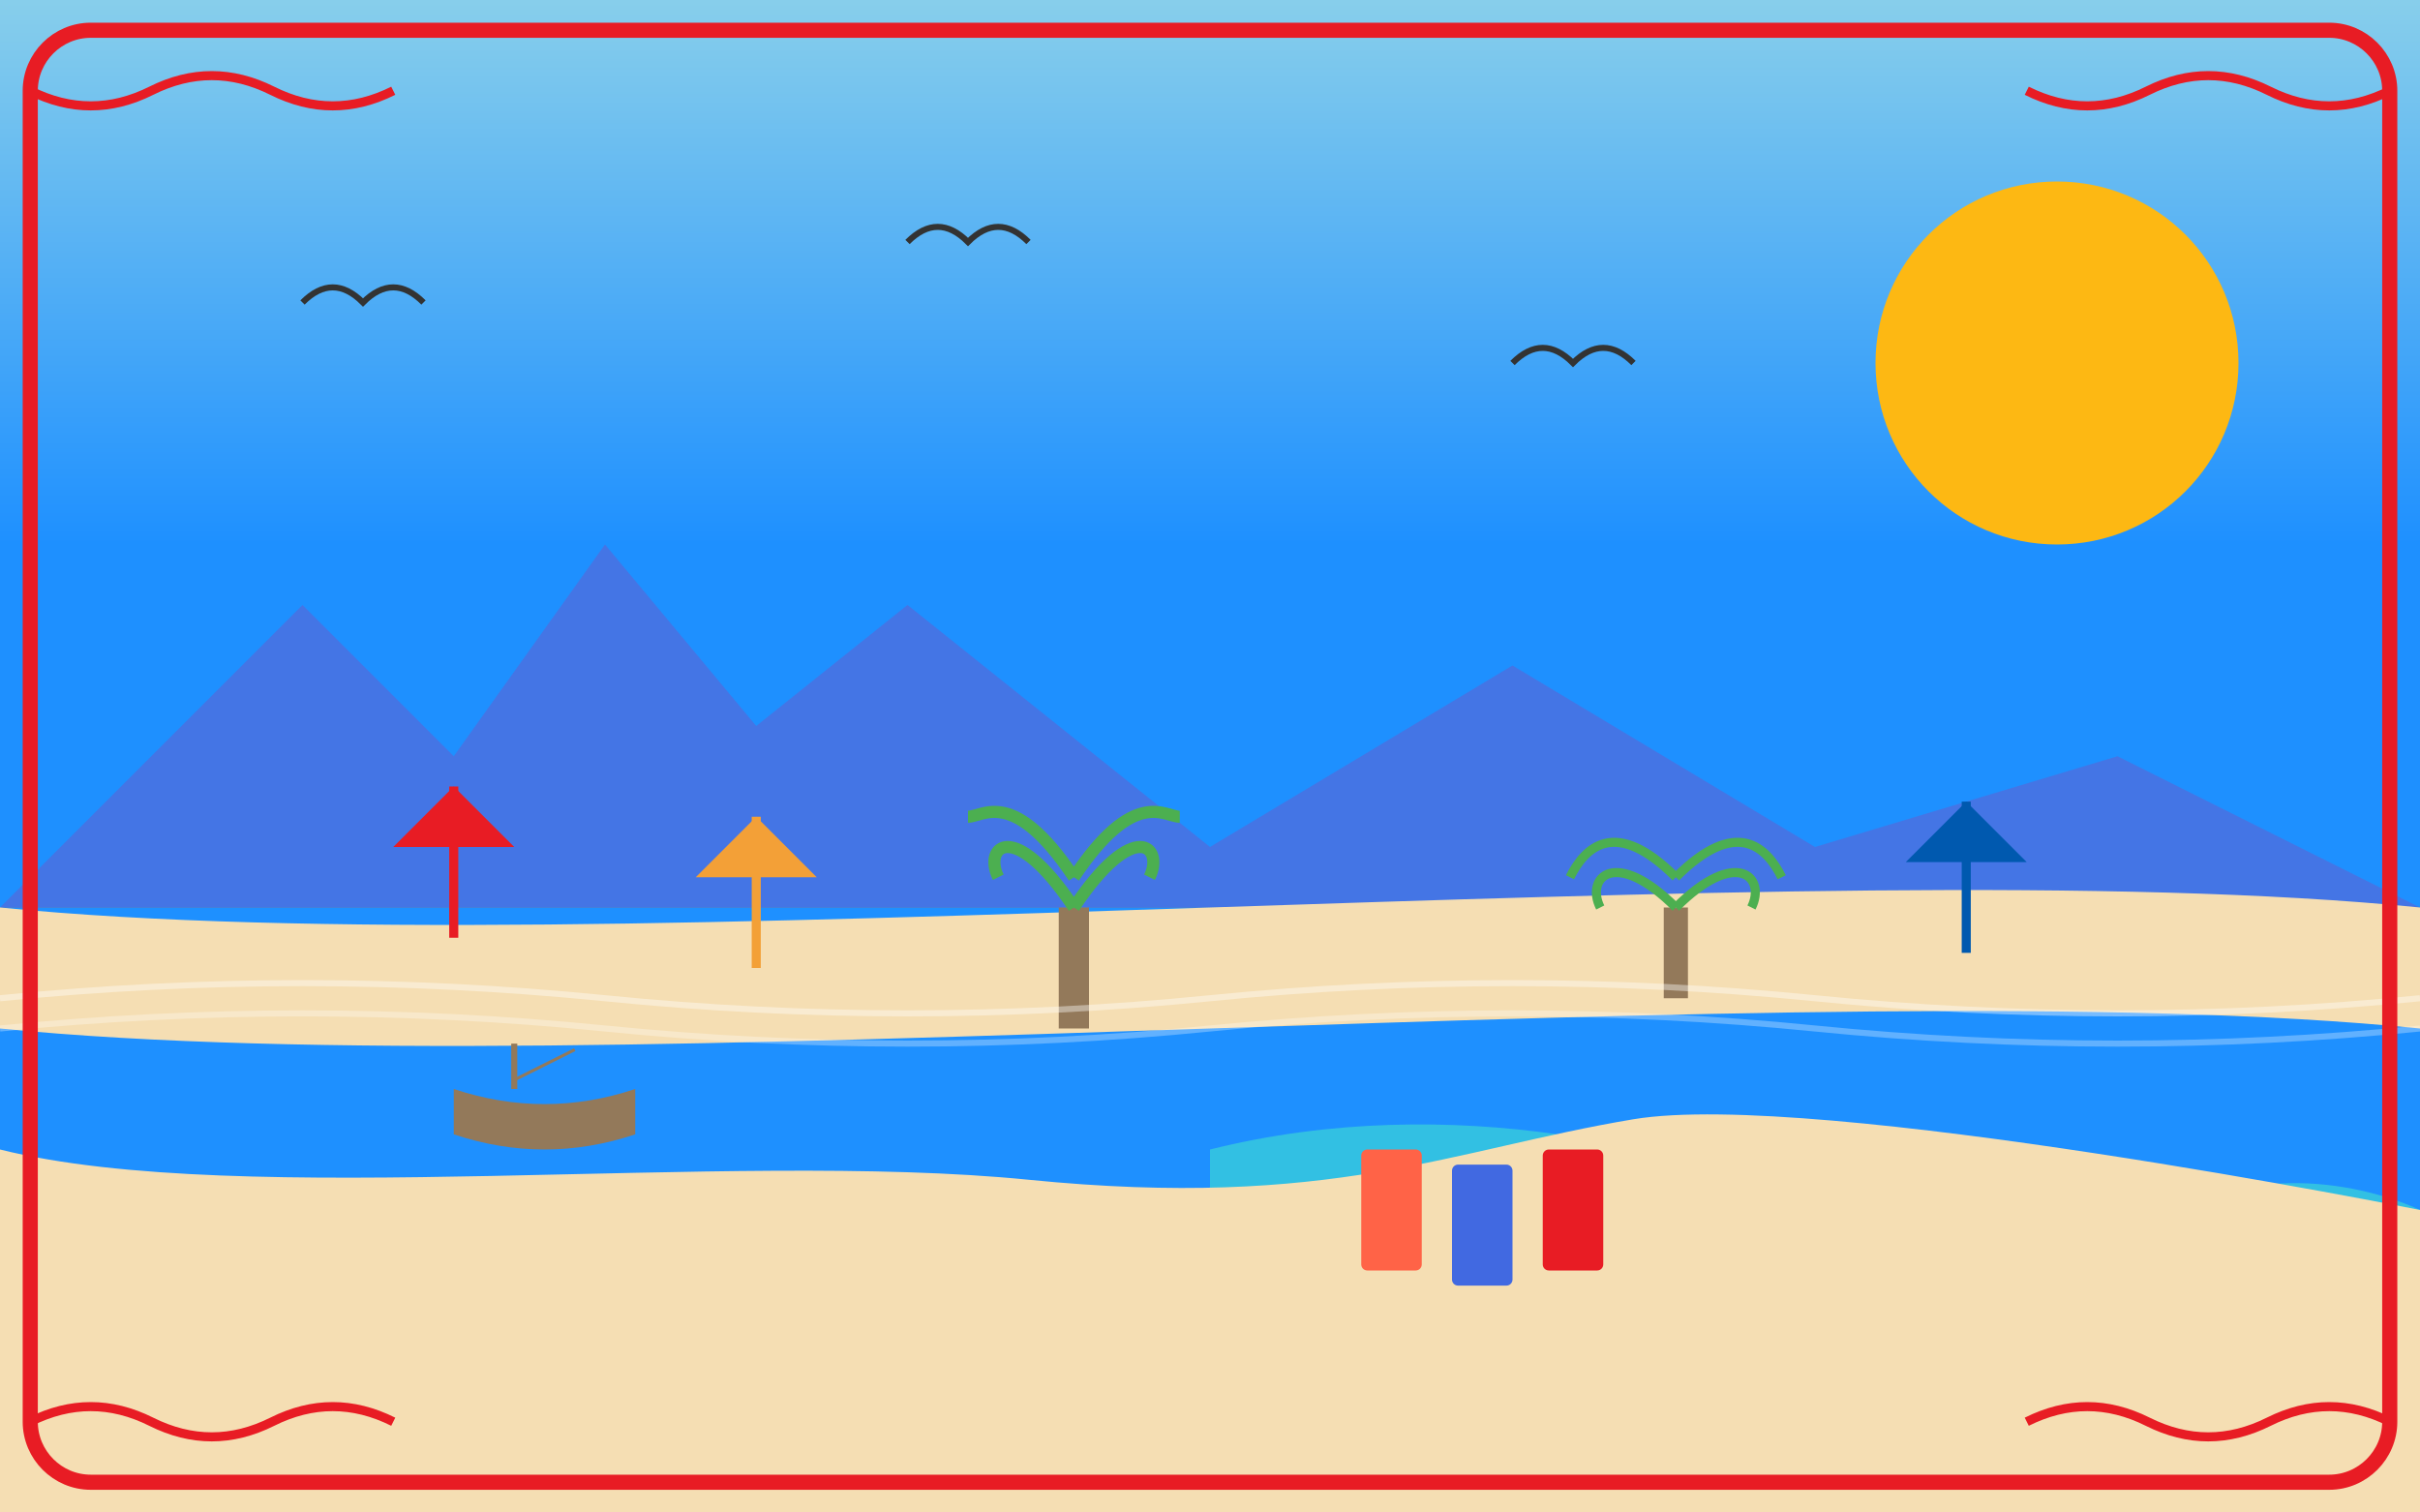 <svg version="1.2" xmlns="http://www.w3.org/2000/svg" viewBox="0 0 800 500" width="800" height="500">
	<rect x="0" y="0" width="800" height="500" fill="#808080" stroke="none"/>
	<title>article1</title>
	<defs>
		<linearGradient id="g1" x2="1" gradientUnits="userSpaceOnUse" gradientTransform="matrix(0,180,-480,0,0,0)">
			<stop offset="0" stop-color="#87ceeb"/>
			<stop offset="1" stop-color="#1e90ff"/>
		</linearGradient>
		<linearGradient id="g2" x2="1" gradientUnits="userSpaceOnUse" gradientTransform="matrix(0,80,-320,0,0,420)">
			<stop offset="0" stop-color="#1e90ff"/>
			<stop offset="1" stop-color="#0059af"/>
		</linearGradient>
	</defs>
	<style>
		.s0 { fill: url(#g1) } 
		.s1 { fill: url(#g2) } 
		.s2 { fill: #fdb813 } 
		.s3 { opacity: .5;fill: #6a5acd } 
		.s4 { fill: #f5deb3 } 
		.s5 { fill: #000000;stroke: #e81c24;stroke-width: 3 } 
		.s6 { fill: #e81c24 } 
		.s7 { fill: #000000;stroke: #f3a037;stroke-width: 3 } 
		.s8 { fill: #f3a037 } 
		.s9 { fill: #000000;stroke: #0059af;stroke-width: 3 } 
		.s10 { fill: #0059af } 
		.s11 { fill: #93795a } 
		.s12 { fill: none;stroke: #4caf50;stroke-width: 4 } 
		.s13 { fill: none;stroke: #4caf50;stroke-width: 3 } 
		.s14 { opacity: .6;fill: #40e0d0 } 
		.s15 { opacity: .4;fill: none;stroke: #ffffff;stroke-width: 2 } 
		.s16 { opacity: .3;fill: none;stroke: #ffffff;stroke-width: 2 } 
		.s17 { fill: #000000;stroke: #93795a;stroke-width: 2 } 
		.s18 { fill: #000000;stroke: #93795a } 
		.s19 { fill: #ff6347 } 
		.s20 { fill: #4169e1 } 
		.s21 { fill: none;stroke: #333333;stroke-width: 2 } 
		.s22 { fill: none;stroke: #e81c24;stroke-width: 5 } 
		.s23 { fill: none;stroke: #e81c24;stroke-width: 3 } 
	</style>
	<path fill-rule="evenodd" class="s0" d="m0 0h800v300h-800z"/>
	<path fill-rule="evenodd" class="s1" d="m0 300h800v200h-800z"/>
	<path fill-rule="evenodd" class="s2" d="m680 180c-33.2 0-60-26.8-60-60 0-33.2 26.8-60 60-60 33.2 0 60 26.8 60 60 0 33.2-26.8 60-60 60z"/>
	<path class="s3" d="m0 300l100-100 50 50 50-70 50 60 50-40 100 80 100-60 100 60 100-30 100 50z"/>
	<path class="s4" d="m0 300c200 20 600-20 800 0v40c-200-20-600 20-800 0z"/>
	<path class="s5" d="m150 310v-50"/>
	<path class="s6" d="m150 260l-20 20h40z"/>
	<path class="s7" d="m250 320v-50"/>
	<path class="s8" d="m250 270l-20 20h40z"/>
	<path class="s9" d="m650 315v-50"/>
	<path class="s10" d="m650 265l-20 20h40z"/>
	<path fill-rule="evenodd" class="s11" d="m350 300h10v40h-10z"/>
	<path class="s12" d="m355 300c-20-30-30-20-25-10"/>
	<path class="s12" d="m355 300c20-30 30-20 25-10"/>
	<path class="s12" d="m355 290c-20-30-30-20-35-20"/>
	<path class="s12" d="m355 290c20-30 30-20 35-20"/>
	<path fill-rule="evenodd" class="s11" d="m550 300h8v30h-8z"/>
	<path class="s13" d="m554 300c-20-20-30-10-25 0"/>
	<path class="s13" d="m554 300c20-20 30-10 25 0"/>
	<path class="s13" d="m554 290c-20-20-30-10-35 0"/>
	<path class="s13" d="m554 290c20-20 30-10 35 0"/>
	<path class="s14" d="m400 380c80-20 160 0 200 20q60 30 120 0c40-20 80 0 80 0v100h-400z"/>
	<path class="s4" d="m0 380c80 20 240 0 340 10 100 10 140-10 200-20 60-10 260 30 260 30v100h-800z"/>
	<path class="s15" d="m0 330q100-10 200 0 100 10 200 0 100-10 200 0 100 10 200 0"/>
	<path class="s16" d="m0 340q100-10 200 0 100 10 200 0 100-10 200 0 100 10 200 0"/>
	<path class="s11" d="m150 360q30 10 60 0v15q-30 10-60 0z"/>
	<path class="s17" d="m170 360v-15"/>
	<path class="s18" d="m170 357l20-10"/>
	<path fill-rule="evenodd" class="s19" d="m452 380h16c1.1 0 2 0.9 2 2v36c0 1.1-0.9 2-2 2h-16c-1.1 0-2-0.9-2-2v-36c0-1.1 0.9-2 2-2z"/>
	<path fill-rule="evenodd" class="s20" d="m482 385h16c1.1 0 2 0.9 2 2v36c0 1.1-0.9 2-2 2h-16c-1.1 0-2-0.9-2-2v-36c0-1.1 0.9-2 2-2z"/>
	<path fill-rule="evenodd" class="s6" d="m512 380h16c1.1 0 2 0.9 2 2v36c0 1.1-0.9 2-2 2h-16c-1.1 0-2-0.9-2-2v-36c0-1.1 0.9-2 2-2z"/>
	<path class="s21" d="m100 100q10-10 20 0 10-10 20 0"/>
	<path class="s21" d="m300 80q10-10 20 0 10-10 20 0"/>
	<path class="s21" d="m500 120q10-10 20 0 10-10 20 0"/>
	<path fill-rule="evenodd" class="s22" d="m30 10h740c11 0 20 9 20 20v440c0 11-9 20-20 20h-740c-11 0-20-9-20-20v-440c0-11 9-20 20-20z"/>
	<path class="s23" d="m10 30q20 10 40 0 20-10 40 0 20 10 40 0"/>
	<path class="s23" d="m670 30q20 10 40 0 20-10 40 0 20 10 40 0"/>
	<path class="s23" d="m10 470q20-10 40 0 20 10 40 0 20-10 40 0"/>
	<path class="s23" d="m670 470q20-10 40 0 20 10 40 0 20-10 40 0"/>
</svg>